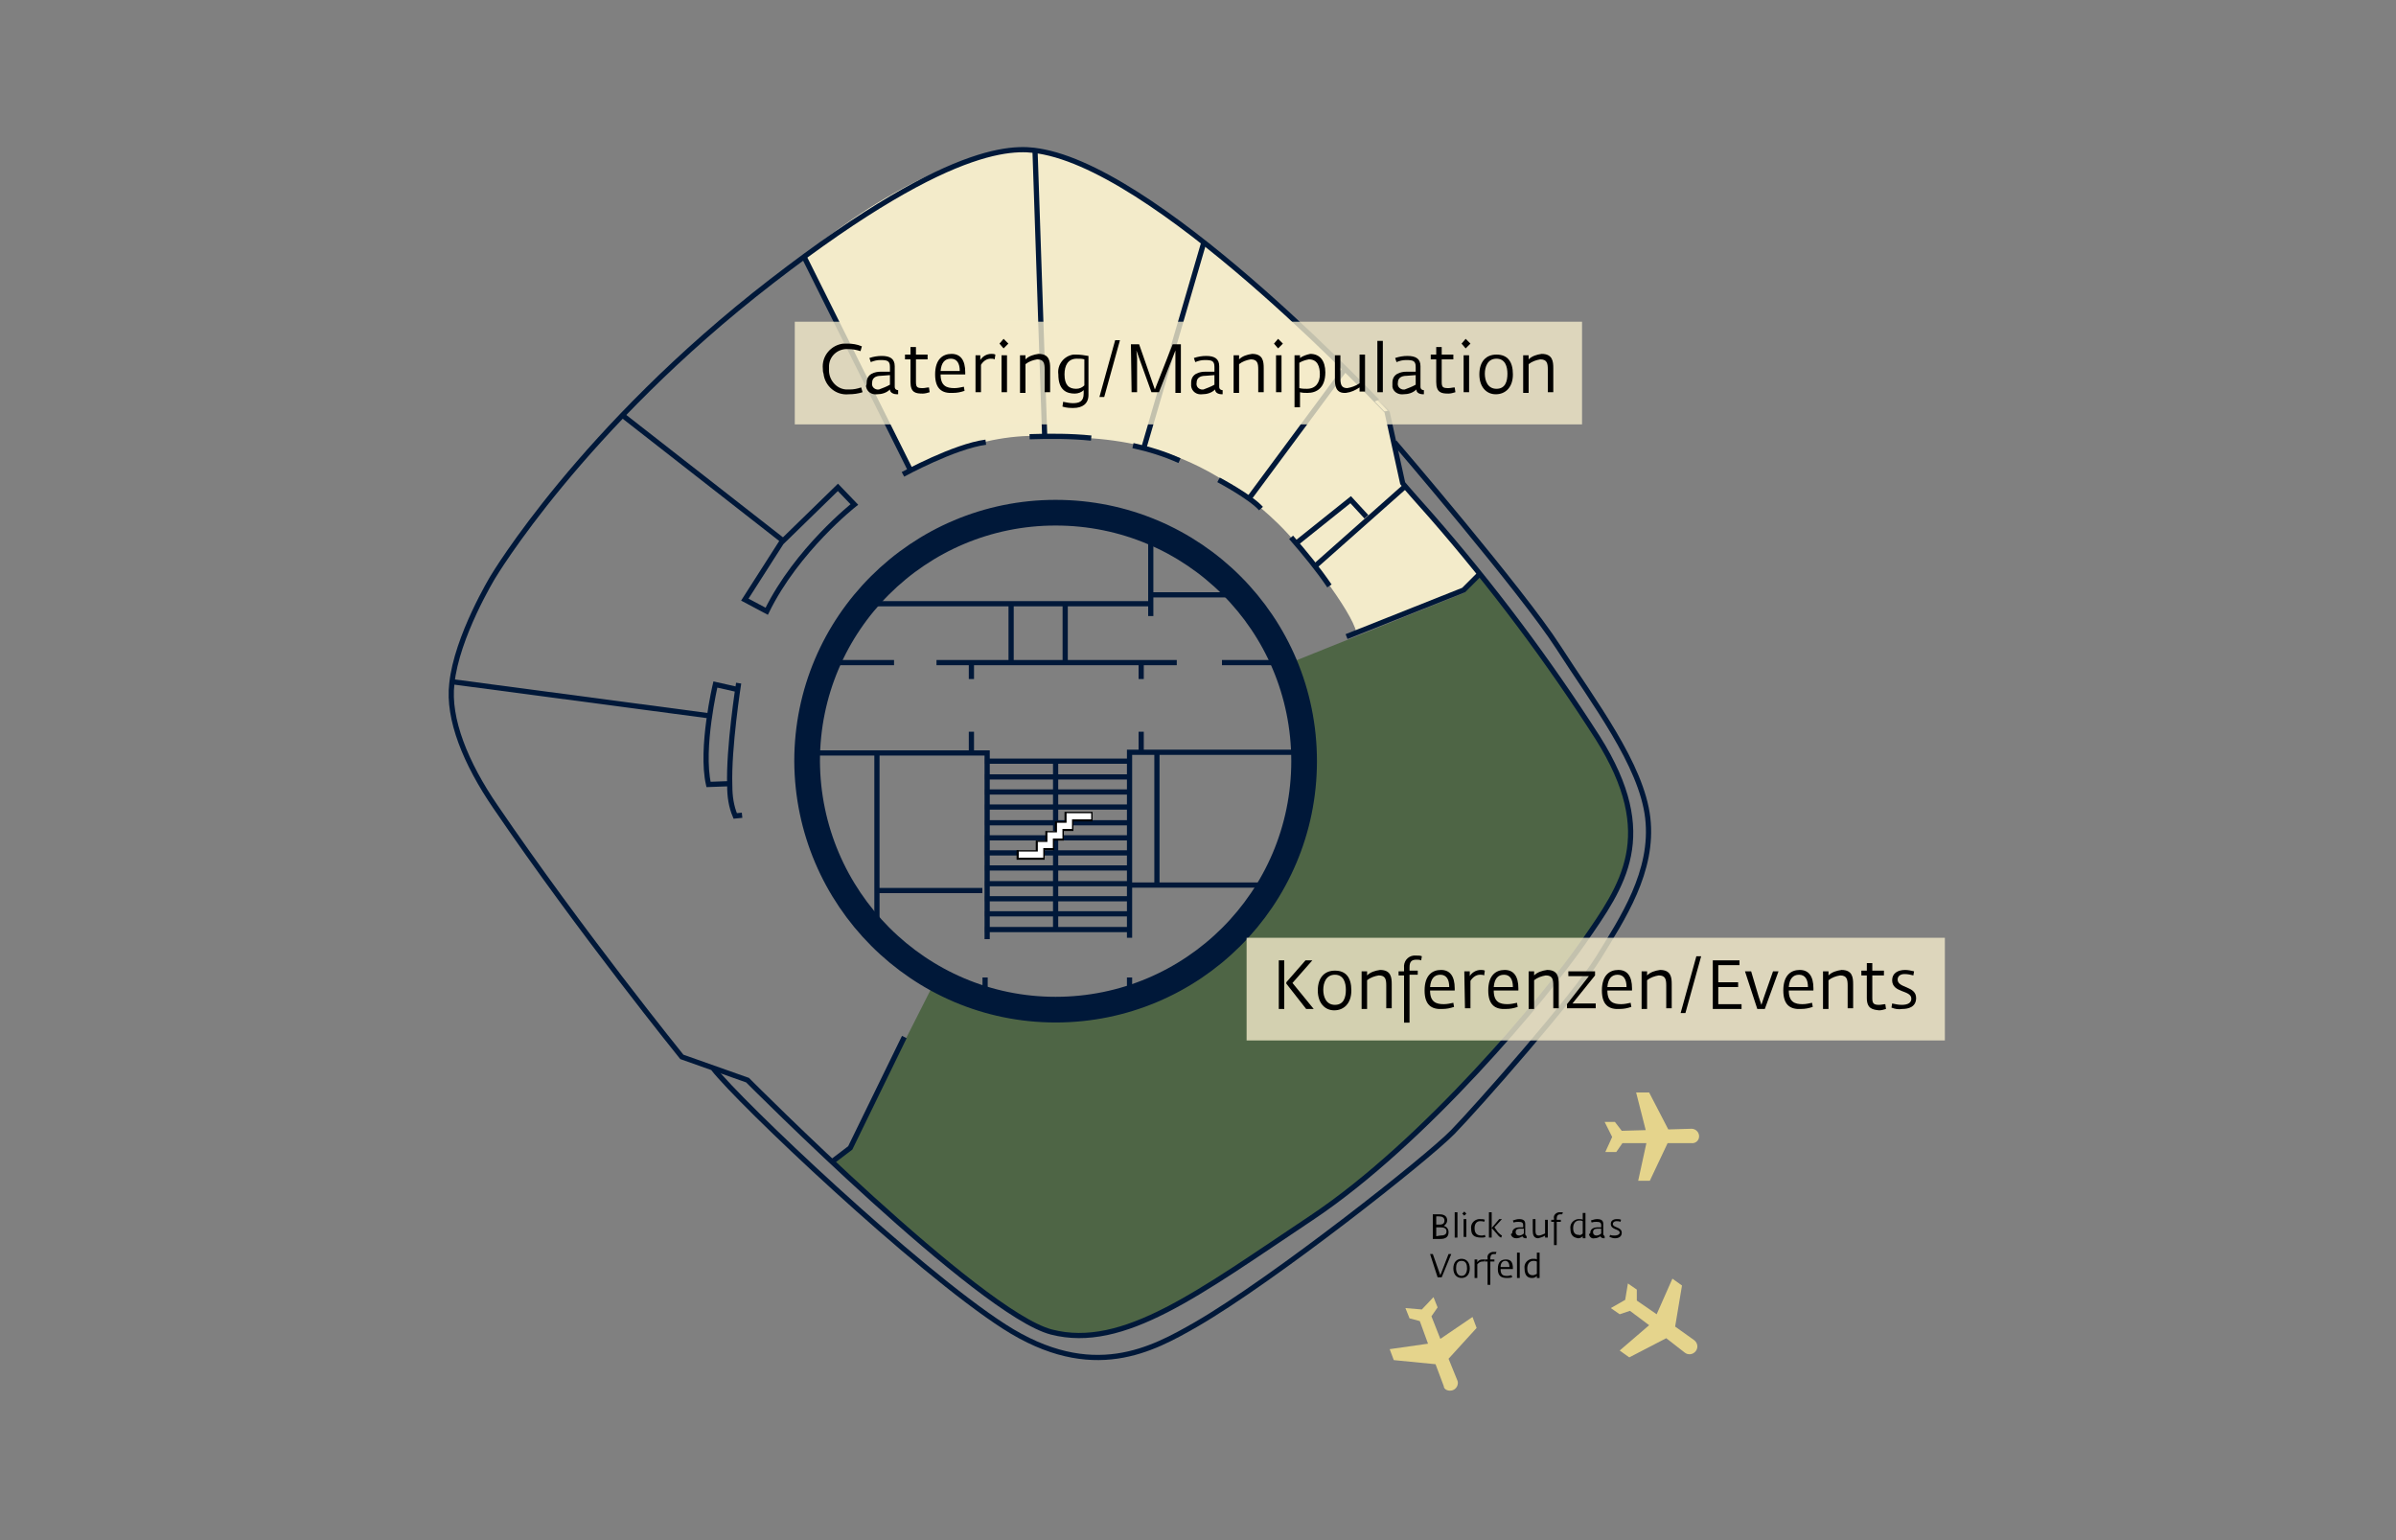 <?xml version="1.0" encoding="utf-8"?>
<!-- Generator: Adobe Illustrator 25.4.1, SVG Export Plug-In . SVG Version: 6.00 Build 0)  -->
<svg version="1.1" id="Ebene_1" xmlns="http://www.w3.org/2000/svg" xmlns:xlink="http://www.w3.org/1999/xlink" x="0px" y="0px"
	 viewBox="0 0 350 225" style="enable-background:new 0 0 350 225;" xml:space="preserve">
<rect x="0" y="0" width="350" height="225" fill="#808080" stroke="none"/>
<style type="text/css">
	.st0{fill:#4E6545;}
	.st1{fill:#F3EBCA;}
	.st2{fill:none;stroke:#001839;stroke-width:0.76;}
	.st3{fill:none;stroke:#001839;stroke-width:3.75;}
	.st4{fill:#E5D48C;}
	.st5{fill:#FFFFFF;}
	.st6{opacity:0.8;fill:#F3EBCA;enable-background:new    ;}
</style>
<g id="Ebene_1_00000084492128545335071980000006557104521277294003_">
	<path class="st0" d="M136.4,143.7l-12,23.7l-3,2.3c0,0,27.4,27.5,36.8,25.4c2.4-0.5,5.9-0.3,10.8-3c14.6-8.2,38.1-23.5,47.8-37
		c2.9-4,5.9-6.6,8.1-9.4c8-9.6,11.5-13.3,13-21.7c0.5-2.7-0.3-7.4-2.3-11.7c-6-12.9-19.6-28.3-19.6-28.3l-2.1,2.6l-25.1,10.1
		c0,0,7.5,31.5-11.6,43.1S154.4,150.2,136.4,143.7"/>
	<path class="st1" d="M117.4,37.4l15.5,31.2c0,0,9.6-5.3,19.1-4.9c7.6,0.4,20.8-0.7,34.7,12.8c3.9,3.8,10.8,12.9,11.4,15.8l15.8-6.1
		l2.2-2.5L204.6,70l-2-10.1c0,0-14.8-15.4-29.4-26.6c-7.5-5.7-16.2-10.5-20.5-11.1C137.5,19.9,117.4,37.4,117.4,37.4"/>
	<line class="st2" x1="126.9" y1="88.2" x2="168.2" y2="88.2"/>
	<line class="st2" x1="136.8" y1="96.8" x2="171.9" y2="96.8"/>
	<polyline class="st2" points="118.7,110 144.2,110 144.2,137.2 	"/>
	<line class="st2" x1="128.2" y1="130.1" x2="143.5" y2="130.1"/>
	<line class="st2" x1="164.8" y1="129.3" x2="184.6" y2="129.3"/>
	<polyline class="st2" points="165,137 165,109.9 190,109.9 	"/>
	<line class="st2" x1="168.1" y1="86.9" x2="181.2" y2="86.9"/>
	<line class="st2" x1="178.5" y1="96.8" x2="186.7" y2="96.8"/>
	<line class="st2" x1="122.4" y1="96.8" x2="130.6" y2="96.8"/>
	<path class="st3" d="M154.2,147.5c20,0,36.3-16.2,36.3-36.3s-16.2-36.3-36.3-36.3c-20,0-36.3,16.2-36.3,36.3c0,0,0,0,0,0
		C118,131.2,134.2,147.5,154.2,147.5z"/>
	<line class="st2" x1="168.1" y1="78.9" x2="168.1" y2="90"/>
	<line class="st2" x1="155.6" y1="88.2" x2="155.6" y2="97"/>
	<line class="st2" x1="147.7" y1="88.2" x2="147.7" y2="97"/>
	<line class="st2" x1="141.9" y1="96.6" x2="141.9" y2="99.2"/>
	<line class="st2" x1="141.9" y1="106.9" x2="141.9" y2="109.9"/>
	<line class="st2" x1="166.7" y1="106.9" x2="166.7" y2="109.9"/>
	<line class="st2" x1="128.1" y1="110.1" x2="128.1" y2="134.8"/>
	<line class="st2" x1="169" y1="110.1" x2="169" y2="129.4"/>
	<line class="st2" x1="166.7" y1="96.8" x2="166.7" y2="99.2"/>
	<line class="st2" x1="143.9" y1="142.8" x2="143.9" y2="144.6"/>
	<line class="st2" x1="165" y1="142.8" x2="165" y2="144.6"/>
	<line class="st2" x1="143.9" y1="111.2" x2="164.9" y2="111.2"/>
	<line class="st2" x1="143.9" y1="115.7" x2="164.9" y2="115.7"/>
	<line class="st2" x1="143.9" y1="120.2" x2="164.9" y2="120.2"/>
	<line class="st2" x1="143.9" y1="124.6" x2="164.9" y2="124.6"/>
	<line class="st2" x1="143.9" y1="129.1" x2="164.9" y2="129.1"/>
	<line class="st2" x1="143.9" y1="133.5" x2="164.9" y2="133.5"/>
	<line class="st2" x1="143.9" y1="113.5" x2="164.9" y2="113.5"/>
	<line class="st2" x1="143.9" y1="117.9" x2="164.9" y2="117.9"/>
	<line class="st2" x1="143.9" y1="122.4" x2="164.9" y2="122.4"/>
	<line class="st2" x1="143.9" y1="126.8" x2="164.9" y2="126.8"/>
	<line class="st2" x1="143.9" y1="131.3" x2="164.9" y2="131.3"/>
	<line class="st2" x1="143.9" y1="135.8" x2="164.9" y2="135.8"/>
	<line class="st2" x1="154.2" y1="111.1" x2="154.2" y2="135.6"/>
	<path class="st2" d="M152.5,22.2c-3.2-0.6-12-2.6-39.8,18.9S72,84.3,72,84.3s-5.3,8.7-6,15.6c-0.6,5.1,2,11.6,6.4,18
		c12.4,18.2,27.2,36.5,27.2,36.5l9.6,3.4c0,0,33.9,34.1,44.4,36.8s21.5-5.7,38-16.7s34.2-32.3,39.8-40.4s11-15.4,2-29.7
		c-7.3-11.4-15.4-22.2-24.3-32.4c-4.1-4.6-4.2-4.8-4.2-4.8l-2.3-10.5C202.6,60.2,170.8,25.9,152.5,22.2z"/>
	<line class="st2" x1="117.5" y1="37.6" x2="132.9" y2="68.5"/>
	<line class="st2" x1="151.2" y1="22.2" x2="152.6" y2="63.6"/>
	<line class="st2" x1="175.8" y1="35.6" x2="167.1" y2="65.4"/>
	<line class="st2" x1="196.4" y1="54" x2="182.4" y2="72.9"/>
	<polyline class="st2" points="189.3,79.4 197.3,73 199.6,75.5 	"/>
	<line class="st2" x1="205.2" y1="71.1" x2="192" y2="82.8"/>
	<polyline class="st2" points="216.1,83.9 213.8,86.2 196.7,93 	"/>
	<path class="st2" d="M91.1,60.8l23.3,18.2l8-7.8l2.4,2.5c0,0-8.4,6.6-12.8,15.6l-3.2-1.7l5.5-8.6"/>
	<polyline class="st2" points="121.7,169.6 124.2,167.7 132.1,151.5 	"/>
	<path class="st2" d="M107.9,99.8c0,0-1.5,9.5-1.3,15c0,1.5,0.2,3,0.8,4.4l1-0.1"/>
	<path class="st2" d="M107.6,100.7l-3.1-0.7c0,0-2.2,9.3-1,14.6l2.8-0.1"/>
	<line class="st2" x1="103.8" y1="104.6" x2="66.1" y2="99.6"/>
	<path class="st2" d="M131.9,69.3c0,0,7.5-4.1,12.1-4.7"/>
	<path class="st2" d="M150.4,63.8c3-0.1,6-0.1,9,0.2"/>
	<path class="st2" d="M165.5,65.1c2.3,0.5,4.6,1.2,6.8,2.2"/>
	<path class="st2" d="M178,70.1c0,0,4.7,2.5,6.2,4.2"/>
	<path class="st2" d="M188.6,78.5c2,2.3,3.9,4.6,5.6,7.1"/>
	<path class="st2" d="M203.7,64.6c0,0,18.7,21.8,23.9,29.9s12.2,17.2,13.1,25c0.9,7.8-3.7,14.7-7.2,20.4s-17.6,21.7-21.3,25.5
		s-26.1,21.5-37.5,28.1c-6.3,3.6-15.1,8.6-28,0.3s-38.7-32.8-42.5-37.7"/>
	<path class="st4" d="M247.7,197.4c0.4-0.5,0.3-1.2-0.2-1.6c0,0,0,0,0,0l-2.8-2l1-6l-1.4-1L242,192l-2.9-2v-1.6l-1.3-0.9l-0.4,2.4
		l-2.1,1.2l1.3,0.9l1.5-0.5l2.8,2.1l-4.3,3.7l1.4,1l5.4-2.8l2.7,2.1C246.6,198,247.3,197.9,247.7,197.4
		C247.7,197.4,247.7,197.4,247.7,197.4"/>
	<path class="st4" d="M212.2,203.1c0.6-0.2,0.9-0.9,0.7-1.4c0,0,0,0,0,0l-1.3-3.2l4.1-4.5l-0.6-1.6l-4.7,3.2l-1.3-3.3l0.9-1.3
		l-0.6-1.5l-1.7,1.8l-2.4-0.2l0.6,1.5l1.5,0.4l1.2,3.3l-5.6,0.8l0.6,1.6l6.1,0.6l1.2,3.2C210.9,203,211.6,203.3,212.2,203.1
		C212.2,203.1,212.2,203.1,212.2,203.1"/>
	<path class="st4" d="M248.2,166c0-0.6-0.5-1.1-1.1-1.1c0,0,0,0,0,0l-3.4,0.1l-2.8-5.4H239l1.4,5.5l-3.5,0.1l-1-1.3h-1.5l1.1,2.2
		l-1,2.2h1.6l0.9-1.3h3.5l-1.2,5.5h1.7l2.6-5.5h3.4C247.7,167.1,248.2,166.6,248.2,166C248.2,166,248.2,166,248.2,166"/>
	<path d="M209.4,177.4h0.9c0.8,0,1.1,0.4,1.1,0.9c0,0.3-0.2,0.6-0.5,0.8l0,0c0.4,0.1,0.7,0.4,0.7,0.9c0,0.6-0.3,1-1.2,1h-1.1V177.4z
		 M210.3,178.9c0.5,0,0.7-0.2,0.7-0.6s-0.3-0.6-0.8-0.6h-0.4v1.2L210.3,178.9z M210.4,180.5c0.5,0,0.9-0.1,0.9-0.6s-0.4-0.6-1-0.6
		h-0.5v1.3L210.4,180.5z"/>
	<path d="M212.5,177.1h0.4v3.7h-0.4V177.1z"/>
	<path d="M213.6,177.3l0.3-0.3l0.3,0.3l-0.3,0.3L213.6,177.3z M213.8,178.1h0.4v2.6h-0.4V178.1z"/>
	<path d="M214.9,179.5c-0.1-0.7,0.4-1.3,1.1-1.4c0.1,0,0.1,0,0.2,0c0.3,0,0.5,0,0.7,0.1l-0.1,0.3c-0.2-0.1-0.4-0.1-0.6-0.1
		c-0.5,0-0.8,0.4-0.8,1s0.2,1.1,1,1.1c0.2,0,0.3,0,0.5-0.1l0.1,0.3c-0.2,0.1-0.4,0.1-0.6,0.1C215.3,180.8,214.9,180.4,214.9,179.5z"
		/>
	<path d="M217.5,177.1h0.4v3.7h-0.4V177.1z M218.7,180.3l-0.8-0.9l1.1-1.3h0.4l-1.1,1.2l0.5,0.7c0.2,0.2,0.4,0.4,0.6,0.5l-0.1,0.3
		C219.2,180.8,218.9,180.6,218.7,180.3z"/>
	<path d="M220.9,180.1c0-0.6,0.6-0.8,1-0.8h0.6V179c0-0.4-0.2-0.5-0.7-0.5c-0.2,0-0.4,0-0.7,0.1l-0.1-0.3c0.3-0.1,0.6-0.2,0.9-0.2
		c0.6,0,0.9,0.2,0.9,0.7v1.5c0,0.1,0.1,0.2,0.2,0.3c0,0,0,0,0,0v0.3h-0.1c-0.2,0-0.5-0.1-0.5-0.3c-0.3,0.2-0.6,0.3-0.9,0.3
		c-0.4,0-0.7-0.2-0.8-0.6C220.9,180.2,220.9,180.1,220.9,180.1z M222.6,180.2v-0.7H222c-0.4,0-0.6,0.2-0.6,0.5s0.2,0.5,0.5,0.5
		C222.1,180.5,222.4,180.4,222.6,180.2L222.6,180.2z"/>
	<path d="M223.9,179.8v-1.7h0.4v1.6c0,0.4,0,0.8,0.5,0.8c0.3,0,0.6-0.2,0.9-0.3v-2h0.4v2.6h-0.4v-0.3c-0.3,0.2-0.6,0.3-1,0.4
		C224,180.9,223.9,180.3,223.9,179.8z"/>
	<path d="M227,178.5h-0.4v-0.3h0.4V178c-0.1-0.4,0.2-0.8,0.7-0.9c0.1,0,0.1,0,0.2,0c0.1,0,0.3,0,0.4,0l-0.1,0.3c-0.1,0-0.2,0-0.3,0
		c-0.3,0-0.5,0.2-0.5,0.6v0.2h0.6v0.3h-0.6v3.4H227L227,178.5z"/>
	<path d="M229.4,179.5c-0.1-0.7,0.4-1.3,1.1-1.4c0.1,0,0.1,0,0.2,0c0.2,0,0.4,0,0.5,0.1v-1h0.4v3.7h-0.4v-0.3
		c-0.2,0.2-0.4,0.3-0.7,0.3C230.1,180.8,229.4,180.7,229.4,179.5z M231.2,180.2v-1.8c-0.2-0.1-0.3-0.1-0.5-0.1
		c-0.6,0-0.9,0.5-0.9,1.1c0,0.7,0.3,1,0.8,1C230.8,180.5,231,180.4,231.2,180.2L231.2,180.2z"/>
	<path d="M232.3,180.1c0-0.6,0.6-0.8,1-0.8h0.6V179c0-0.4-0.2-0.5-0.7-0.5c-0.2,0-0.4,0-0.7,0.1l-0.1-0.3c0.3-0.1,0.6-0.2,0.9-0.2
		c0.6,0,0.9,0.2,0.9,0.7v1.5c0,0.1,0.1,0.2,0.2,0.3c0,0,0,0,0,0v0.3h-0.1c-0.2,0-0.5-0.1-0.5-0.3c-0.3,0.2-0.6,0.3-0.9,0.3
		c-0.4,0.1-0.7-0.2-0.8-0.6C232.3,180.2,232.3,180.2,232.3,180.1z M233.9,180.2v-0.7h-0.6c-0.4,0-0.6,0.2-0.6,0.5s0.2,0.5,0.5,0.5
		C233.4,180.5,233.7,180.4,233.9,180.2L233.9,180.2z"/>
	<path d="M235.1,180.7l0.1-0.3c0.2,0.1,0.4,0.1,0.7,0.1c0.4,0,0.7-0.2,0.7-0.4c0-0.6-1.3-0.4-1.3-1.3c0-0.5,0.4-0.7,0.9-0.7
		c0.2,0,0.4,0,0.6,0.1l-0.1,0.3c-0.2-0.1-0.4-0.1-0.6-0.1c-0.3,0-0.5,0.2-0.5,0.4c0,0.6,1.3,0.4,1.3,1.3c0,0.6-0.5,0.8-1,0.8
		C235.6,180.9,235.4,180.8,235.1,180.7z"/>
	<path d="M208.9,183.2h0.4l1.1,3.1l1.2-3.1h0.4l-1.4,3.4h-0.6L208.9,183.2z"/>
	<path d="M212.3,185.3c0-0.9,0.5-1.4,1.2-1.4s1.2,0.5,1.2,1.4s-0.5,1.4-1.2,1.4S212.3,186.2,212.3,185.3z M214.3,185.3
		c0-0.5-0.1-1.1-0.8-1.1s-0.8,0.6-0.8,1.1s0.2,1.1,0.8,1.1S214.3,185.8,214.3,185.3L214.3,185.3z"/>
	<path d="M215.4,184h0.4v0.4c0.2-0.3,0.4-0.4,0.8-0.4c0.1,0,0.2,0,0.3,0l-0.1,0.3c-0.1,0-0.2,0-0.3,0c-0.3,0-0.5,0.2-0.7,0.4v2h-0.4
		V184z"/>
	<path d="M217.3,184.3h-0.4V184h0.4v-0.2c-0.1-0.4,0.2-0.8,0.7-0.9c0.1,0,0.1,0,0.2,0c0.1,0,0.3,0,0.4,0l-0.1,0.3
		c-0.1,0-0.2,0-0.3,0c-0.3,0-0.5,0.2-0.5,0.6v0.2h0.6v0.3h-0.6v3.4h-0.4L217.3,184.3z"/>
	<path d="M218.8,185.4c0-1.1,0.5-1.4,1.2-1.4s1,0.4,1,1.3v0.1h-1.8c0,0.9,0.4,1,1,1c0.2,0,0.4-0.1,0.6-0.1l0.1,0.3
		c-0.3,0.1-0.6,0.1-0.8,0.1C219.3,186.7,218.8,186.4,218.8,185.4z M220.5,185.1c0-0.5-0.2-0.9-0.6-0.9s-0.7,0.3-0.7,0.9H220.5z"/>
	<path d="M221.6,183h0.4v3.7h-0.4V183z"/>
	<path d="M222.7,185.3c-0.1-0.7,0.4-1.3,1.1-1.4c0.1,0,0.1,0,0.2,0c0.2,0,0.4,0,0.5,0.1v-1h0.4v3.7h-0.4v-0.3
		c-0.2,0.2-0.4,0.3-0.7,0.3C223.3,186.7,222.7,186.5,222.7,185.3z M224.5,186.1v-1.8c-0.2-0.1-0.4-0.1-0.5-0.1
		c-0.6,0-0.9,0.5-0.9,1.1c0,0.7,0.3,1,0.8,1C224.1,186.3,224.3,186.2,224.5,186.1z"/>
	<polygon class="st5" points="148.8,125.3 148.8,124.2 151.5,124.2 151.5,122.8 152.9,122.8 152.9,121.4 154.3,121.4 154.3,120.1 
		155.6,120.1 155.6,118.7 159.5,118.7 159.5,119.8 156.8,119.8 156.8,121.2 155.4,121.2 155.4,122.6 154,122.6 154,123.9 
		152.6,123.9 152.6,125.3 	"/>
	<path d="M159.4,118.8v0.9h-2.8v1.4h-1.4v1.4h-1.4v1.4h-1.4v1.4h-3.6v-0.9h2.8V123h1.4v-1.4h1.4v-1.4h1.4v-1.4L159.4,118.8
		 M159.6,118.6h-4.1v1.4h-1.4v1.4h-1.4v1.4h-1.4v1.4h-2.8v1.4h4.1v-1.4h1.4v-1.4h1.4v-1.4h1.4V120h2.8L159.6,118.6L159.6,118.6z"/>
	<rect x="182.1" y="137" class="st6" width="102" height="15"/>
	<path d="M186.8,140.3h0.8v7.1h-0.8V140.3z M187.9,143.7v-0.2l2.8-3.2h1l-2.9,3.3l3.1,3.8h-1.1L187.9,143.7z"/>
	<path d="M192.5,144.7c0-1.9,1-2.9,2.5-2.9c1.6,0,2.4,1,2.4,2.9s-1.1,2.9-2.5,2.9S192.5,146.5,192.5,144.7z M196.6,144.6
		c0-1-0.3-2.2-1.6-2.2s-1.7,1.2-1.7,2.2s0.4,2.2,1.7,2.2S196.6,145.7,196.6,144.6z"/>
	<path d="M198.9,141.9h0.8v0.6c0.5-0.5,1.2-0.7,1.9-0.8c1.6,0,1.7,1.1,1.7,2.1v3.5h-0.8V144c0-0.9-0.1-1.5-1.1-1.5
		c-0.6,0.1-1.2,0.3-1.7,0.7v4.2h-0.8V141.9z"/>
	<path d="M205.1,142.5h-0.8v-0.6h0.8v-0.5c-0.1-0.9,0.5-1.7,1.4-1.8c0.1,0,0.2,0,0.4,0c0.3,0,0.6,0,0.8,0.1l-0.1,0.6
		c-0.2-0.1-0.5-0.1-0.7-0.1c-0.7,0-1,0.3-1,1.1v0.5h1.2v0.6h-1.2v7h-0.8V142.5z"/>
	<path d="M208.1,144.7c0-2.2,1.1-3,2.4-3s2,0.9,2,2.7v0.3h-3.6c0,1.7,0.9,2,2,2c0.5,0,0.9-0.1,1.4-0.2l0.1,0.6
		c-0.6,0.2-1.1,0.3-1.7,0.3C209.1,147.5,208.1,146.8,208.1,144.7z M211.7,144.2c0-1.1-0.4-1.8-1.3-1.8s-1.4,0.6-1.5,1.8H211.7z"/>
	<path d="M213.9,141.9h0.8v0.7c0.3-0.5,0.9-0.9,1.6-0.9c0.2,0,0.4,0,0.6,0.1l-0.1,0.7c-0.2-0.1-0.4-0.1-0.6-0.1
		c-0.6,0-1.1,0.4-1.4,0.9v4h-0.8L213.9,141.9z"/>
	<path d="M217.4,144.7c0-2.2,1.1-3,2.4-3s2,0.9,2,2.7v0.3h-3.6c0,1.7,0.9,2,2,2c0.5,0,0.9-0.1,1.4-0.2l0.1,0.6
		c-0.6,0.2-1.1,0.3-1.7,0.3C218.4,147.5,217.4,146.8,217.4,144.7z M221,144.2c0-1.1-0.4-1.8-1.3-1.8s-1.4,0.6-1.5,1.8H221z"/>
	<path d="M223.3,141.9h0.8v0.6c0.5-0.5,1.2-0.7,1.9-0.8c1.6,0,1.7,1.1,1.7,2.1v3.5h-0.8V144c0-0.9-0.1-1.5-1.1-1.5
		c-0.6,0.1-1.2,0.3-1.7,0.7v4.2h-0.8V141.9z"/>
	<path d="M228.9,146.7l3.2-4.1h-3v-0.7h3.9v0.6l-3.3,4.1h3.4v0.7h-4.2V146.7z"/>
	<path d="M234,144.7c0-2.2,1.1-3,2.4-3s2,0.9,2,2.7v0.3h-3.6c0,1.7,0.9,2,2,2c0.5,0,0.9-0.1,1.4-0.2l0.1,0.6
		c-0.6,0.2-1.1,0.3-1.7,0.3C235,147.5,234,146.8,234,144.7z M237.6,144.2c0-1.1-0.4-1.8-1.3-1.8s-1.4,0.6-1.5,1.8H237.6z"/>
	<path d="M239.8,141.9h0.8v0.6c0.5-0.5,1.2-0.7,1.9-0.8c1.6,0,1.7,1.1,1.7,2.1v3.5h-0.8V144c0-0.9-0.1-1.5-1.1-1.5
		c-0.6,0.1-1.2,0.3-1.7,0.7v4.2h-0.8V141.9z"/>
	<path d="M247.8,139.7h0.7l-2.3,8.3h-0.7L247.8,139.7z"/>
	<path d="M250.1,140.3h4v0.7H251v2.5h2.9v0.7H251v2.5h3.4v0.7h-4.2V140.3z"/>
	<path d="M254.9,141.9h0.9l1.1,3.7l0.4,1.2l0.4-1.2l1.3-3.7h0.8l-2,5.5h-1.1L254.9,141.9z"/>
	<path d="M260.5,144.7c0-2.2,1.1-3,2.4-3s2,0.9,2,2.7v0.3h-3.6c0,1.7,0.9,2,2,2c0.5,0,0.9-0.1,1.4-0.2l0.1,0.6
		c-0.6,0.2-1.1,0.3-1.7,0.3C261.5,147.5,260.5,146.8,260.5,144.7z M264.1,144.2c0-1.1-0.4-1.8-1.3-1.8s-1.4,0.6-1.5,1.8H264.1z"/>
	<path d="M266.3,141.9h0.8v0.6c0.5-0.5,1.2-0.7,1.9-0.8c1.6,0,1.7,1.1,1.7,2.1v3.5h-0.8V144c0-0.9-0.1-1.5-1.1-1.5
		c-0.6,0.1-1.2,0.3-1.7,0.7v4.2h-0.8L266.3,141.9z"/>
	<path d="M272.7,145.8v-3.3h-0.8v-0.7h0.8v-1.1h0.8v1.1h1.7v0.7h-1.7v3.3c0,0.8,0.2,1,1,1c0.3,0,0.6-0.1,0.9-0.1l0.1,0.7
		c-0.3,0.1-0.7,0.2-1,0.2C273.6,147.5,272.7,147.4,272.7,145.8z"/>
	<path d="M276.3,147.2l0.1-0.6c0.5,0.1,0.9,0.2,1.4,0.2c0.9,0,1.4-0.3,1.4-0.9c0-1.3-2.8-0.8-2.8-2.7c0-1,0.8-1.5,1.9-1.5
		c0.4,0,0.9,0.1,1.3,0.2l-0.1,0.6c-0.4-0.1-0.8-0.2-1.3-0.2c-0.7,0-1,0.4-1,0.8c0,1.3,2.7,0.9,2.7,2.7c0,1.3-1.1,1.6-2,1.6
		C277.3,147.5,276.8,147.4,276.3,147.2z"/>
	<rect x="116.1" y="47" class="st6" width="115" height="15"/>
	<path d="M120.2,53.9c-0.2-1.9,1.2-3.5,3-3.7c0.2,0,0.4,0,0.6,0c0.7,0,1.4,0.1,2.1,0.4l-0.2,0.7c-0.6-0.2-1.2-0.3-1.8-0.3
		c-1.4-0.1-2.7,0.9-2.8,2.4c0,0.2,0,0.3,0,0.5c-0.1,1.5,1,2.9,2.5,3c0.2,0,0.4,0,0.5,0c0.6,0,1.1-0.1,1.7-0.3l0.2,0.7
		c-0.6,0.2-1.3,0.3-2,0.3c-1.9,0.2-3.5-1.2-3.7-3C120.2,54.3,120.2,54.1,120.2,53.9z"/>
	<path d="M126.6,55.9c0-1.3,1.2-1.6,2.1-1.6h1.3v-0.7c0-0.9-0.4-1-1.4-1c-0.5,0-0.9,0.1-1.4,0.3l-0.2-0.6c0.6-0.2,1.2-0.3,1.8-0.3
		c1.2,0,1.9,0.4,1.9,1.5v3c0,0.4,0.3,0.5,0.5,0.5v0.6h-0.2c-0.4,0-1-0.2-1-0.7c-0.5,0.5-1.2,0.7-1.9,0.7c-0.8,0.1-1.5-0.4-1.6-1.2
		C126.6,56.2,126.6,56,126.6,55.9z M130,56.2v-1.4l-1.3,0.1c-0.9,0-1.3,0.4-1.3,1c-0.1,0.5,0.2,0.9,0.7,1c0.1,0,0.2,0,0.3,0
		C128.9,56.7,129.5,56.5,130,56.2z"/>
	<path d="M133,55.8v-3.3h-0.8v-0.7h0.8v-1.1h0.8v1.1h1.7v0.7h-1.7v3.3c0,0.8,0.2,0.9,1,0.9c0.3,0,0.6-0.1,0.9-0.1l0.1,0.7
		c-0.3,0.1-0.7,0.2-1,0.2C133.8,57.5,133,57.4,133,55.8z"/>
	<path d="M136.6,54.7c0-2.2,1.1-3,2.4-3s2,0.9,2,2.7v0.3h-3.6c0,1.7,0.9,2,2,2c0.5,0,0.9-0.1,1.4-0.2l0.1,0.6
		c-0.6,0.2-1.1,0.3-1.7,0.3C137.6,57.5,136.6,56.8,136.6,54.7z M140.2,54.2c0-1.1-0.4-1.8-1.3-1.8s-1.4,0.6-1.5,1.8H140.2z"/>
	<path d="M142.4,51.9h0.8v0.7c0.3-0.5,0.9-0.9,1.6-0.9c0.2,0,0.4,0,0.6,0.1l-0.1,0.7c-0.2-0.1-0.4-0.1-0.6-0.1
		c-0.6,0-1.1,0.4-1.4,0.9v4h-0.8V51.9z"/>
	<path d="M146,50.2l0.6-0.7l0.7,0.7l-0.7,0.7L146,50.2z M146.3,51.9h0.8v5.4h-0.8V51.9z"/>
	<path d="M149,51.9h0.8v0.6c0.5-0.5,1.2-0.7,1.9-0.8c1.6,0,1.7,1.1,1.7,2.1v3.5h-0.8V54c0-0.9-0.1-1.5-1.1-1.5
		c-0.6,0.1-1.2,0.3-1.7,0.7v4.2H149L149,51.9z"/>
	<path d="M155.2,59.4l0.1-0.7c0.5,0.1,1,0.2,1.4,0.2c0.9,0,1.6-0.2,1.6-1.4V57c-0.3,0.3-0.8,0.5-1.3,0.5c-1.1,0-2.4-0.4-2.4-2.8
		c-0.2-1.4,0.8-2.7,2.2-2.9c0.1,0,0.3,0,0.4,0c0.6,0,1.2,0.1,1.8,0.2v5.7c0,1.3-0.9,1.9-2.2,1.9C156.4,59.6,155.8,59.6,155.2,59.4z
		 M158.4,56.3v-3.8c-0.3-0.1-0.7-0.1-1.1-0.1c-1.3,0-1.8,1-1.8,2.3c0,1.5,0.6,2.1,1.7,2.1C157.7,56.8,158.1,56.6,158.4,56.3z"/>
	<path d="M162.9,49.7h0.7l-2.3,8.3h-0.7L162.9,49.7z"/>
	<path d="M165.2,50.3h1.2l2.3,6.6l2.6-6.6h1.2v7.1h-0.8v-5.1v-1.1l-2.4,6.1h-1.1l-2.2-6.1l0.1,1.1v5h-0.8L165.2,50.3z"/>
	<path d="M174,55.9c0-1.3,1.2-1.6,2.1-1.6h1.3v-0.7c0-0.9-0.4-1-1.4-1c-0.5,0-0.9,0.1-1.4,0.3l-0.2-0.6c0.6-0.2,1.2-0.3,1.8-0.3
		c1.2,0,1.9,0.4,1.9,1.5v3c0,0.4,0.3,0.5,0.5,0.5l0,0.6h-0.1c-0.5,0-1-0.2-1-0.7c-0.5,0.5-1.2,0.7-1.9,0.7c-0.8,0.1-1.5-0.4-1.6-1.2
		C174,56.1,174,56,174,55.9z M177.4,56.2v-1.4l-1.3,0.1c-0.9,0-1.3,0.4-1.3,1c-0.1,0.5,0.2,0.9,0.7,1c0.1,0,0.2,0,0.3,0
		C176.3,56.7,176.9,56.5,177.4,56.2L177.4,56.2z"/>
	<path d="M180.2,51.9h0.8v0.6c0.5-0.5,1.2-0.7,1.9-0.8c1.6,0,1.7,1.1,1.7,2.1v3.5h-0.8V54c0-0.9-0.1-1.5-1.1-1.5
		c-0.6,0.1-1.2,0.3-1.7,0.7v4.2h-0.8V51.9z"/>
	<path d="M186.1,50.2l0.6-0.7l0.7,0.7l-0.7,0.7L186.1,50.2z M186.4,51.9h0.8v5.4h-0.8V51.9z"/>
	<path d="M189.1,51.9h0.8v0.4c0.4-0.3,1-0.5,1.5-0.6c1.4,0,2.2,1,2.2,2.7c0,2.3-1.3,3-2.6,3c-0.4,0-0.7,0-1.1-0.1v2.2h-0.8V51.9z
		 M192.8,54.7c0-1.1-0.3-2.2-1.6-2.2c-0.5,0.1-0.9,0.2-1.4,0.5v3.7c0.4,0.1,0.8,0.1,1.1,0.1C192.2,56.8,192.8,55.9,192.8,54.7
		L192.8,54.7z"/>
	<path d="M195,55.4v-3.5h0.8v3.3c0,0.9,0.1,1.5,1,1.5c0.6-0.1,1.2-0.3,1.8-0.7v-4.2h0.8v5.4h-0.8v-0.6c-0.6,0.4-1.2,0.7-2,0.8
		C195.1,57.5,195,56.3,195,55.4z"/>
	<path d="M201.2,49.8h0.8v7.5h-0.8V49.8z"/>
	<path d="M203.4,55.9c0-1.3,1.2-1.6,2.1-1.6h1.3v-0.7c0-0.9-0.4-1-1.4-1c-0.5,0-0.9,0.1-1.4,0.3l-0.2-0.6c0.6-0.2,1.2-0.3,1.8-0.3
		c1.2,0,1.9,0.4,1.9,1.5v3c0,0.4,0.3,0.5,0.5,0.5v0.6h-0.1c-0.5,0-1-0.2-1-0.7c-0.5,0.5-1.2,0.7-1.9,0.7c-0.8,0.1-1.5-0.4-1.6-1.1
		C203.4,56.2,203.4,56,203.4,55.9z M206.8,56.2v-1.4l-1.3,0.1c-0.9,0-1.3,0.4-1.3,1c-0.1,0.5,0.2,0.9,0.7,1c0.1,0,0.2,0,0.3,0
		C205.7,56.7,206.3,56.5,206.8,56.2L206.8,56.2z"/>
	<path d="M209.8,55.8v-3.3H209v-0.7h0.8v-1.1h0.8v1.1h1.7v0.7h-1.7v3.3c0,0.8,0.2,0.9,1,0.9c0.3,0,0.6-0.1,0.9-0.1l0.1,0.7
		c-0.3,0.1-0.7,0.2-1,0.2C210.6,57.5,209.8,57.4,209.8,55.8z"/>
	<path d="M213.5,50.2l0.6-0.7l0.7,0.7l-0.7,0.7L213.5,50.2z M213.8,51.9h0.8v5.4h-0.8V51.9z"/>
	<path d="M216.1,54.7c0-1.9,1-2.9,2.5-2.9c1.6,0,2.4,1,2.4,2.9s-1.1,2.9-2.5,2.9S216.1,56.5,216.1,54.7z M220.2,54.6
		c0-1-0.3-2.2-1.6-2.2s-1.7,1.2-1.7,2.2s0.4,2.2,1.7,2.2S220.2,55.7,220.2,54.6z"/>
	<path d="M222.5,51.9h0.8v0.6c0.5-0.5,1.2-0.7,1.9-0.8c1.6,0,1.7,1.1,1.7,2.1v3.5h-0.8V54c0-0.9-0.1-1.5-1.1-1.5
		c-0.6,0.1-1.2,0.3-1.7,0.7v4.2h-0.8L222.5,51.9z"/>
</g>
</svg>
